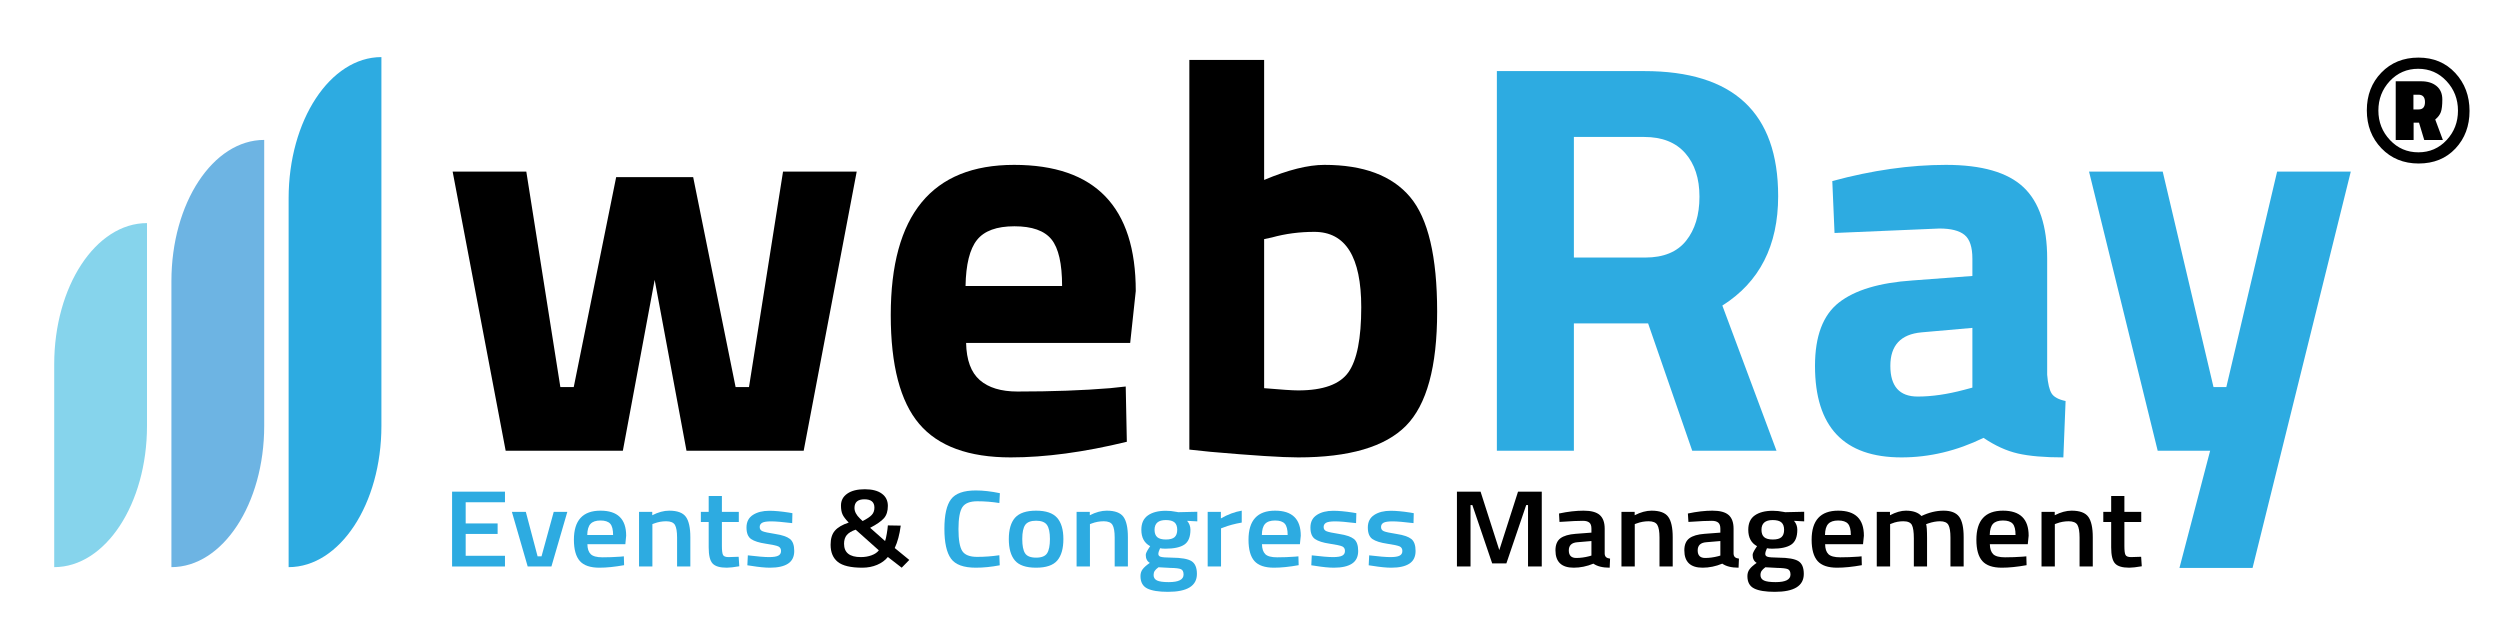 <?xml version="1.0" encoding="UTF-8" standalone="no"?>
<!DOCTYPE svg PUBLIC "-//W3C//DTD SVG 1.1//EN" "http://www.w3.org/Graphics/SVG/1.1/DTD/svg11.dtd">
<svg width="100%" height="100%" viewBox="0 0 2745 691" version="1.1" xmlns="http://www.w3.org/2000/svg" xmlns:xlink="http://www.w3.org/1999/xlink" xml:space="preserve" xmlns:serif="http://www.serif.com/" style="fill-rule:evenodd;clip-rule:evenodd;stroke-linejoin:round;stroke-miterlimit:2;">
    <g id="Tavola-da-disegno1" serif:id="Tavola da disegno1" transform="matrix(1.036,0,0,1,-711.685,-783.214)">
        <rect x="686.941" y="783.214" width="2649.13" height="690.581" style="fill:none;"/>
        <g transform="matrix(0.965,0,0,1,197.169,638.545)">
            <g transform="matrix(1,0,0,1,-260.731,-1119.68)">
                <g transform="matrix(1,0,0,1,1250.69,1759.22)">
                    <path d="M14.711,-306.486L95.623,-306.486L133.015,-69.879L147.726,-69.879L194.312,-300.356L278.902,-300.356L325.488,-69.879L340.199,-69.879L377.59,-306.486L458.502,-306.486L400.27,0L271.546,0L236.607,-187.569L201.667,0L72.944,0L14.711,-306.486Z"/>
                    <path d="M578.645,-118.303C579.053,-99.506 584.059,-85.918 593.662,-77.541C603.266,-69.164 617.057,-64.975 635.038,-64.975C673.042,-64.975 706.96,-66.201 736.791,-68.653L753.954,-70.492L755.18,-9.808C708.186,1.635 665.687,7.356 627.682,7.356C581.505,7.356 547.996,-4.904 527.155,-29.423C506.314,-53.941 495.894,-93.785 495.894,-148.952C495.894,-258.878 541.049,-313.841 631.36,-313.841C720.445,-313.841 764.988,-267.664 764.988,-175.31L758.858,-118.303L578.645,-118.303ZM684.076,-180.826C684.076,-205.345 680.193,-222.406 672.429,-232.01C664.665,-241.613 651.077,-246.414 631.667,-246.414C612.256,-246.414 598.566,-241.408 590.598,-231.397C582.629,-221.385 578.44,-204.528 578.032,-180.826L684.076,-180.826Z"/>
                    <path d="M972.172,-313.841C1015.08,-313.841 1046.44,-302.093 1066.26,-278.595C1086.08,-255.098 1095.99,-213.11 1095.99,-152.63C1095.99,-92.15 1084.55,-50.366 1061.67,-27.277C1038.78,-4.189 999.347,7.356 943.362,7.356C925.791,7.356 893.712,5.312 847.126,1.226L823.833,-1.226L823.833,-429.08L905.971,-429.08L905.971,-297.291C932.125,-308.324 954.192,-313.841 972.172,-313.841ZM943.362,-66.201C970.742,-66.201 989.131,-72.841 998.53,-86.122C1007.93,-99.403 1012.63,-123.207 1012.63,-157.534C1012.63,-212.701 995.465,-240.285 961.139,-240.285C944.793,-240.285 929.264,-238.241 914.553,-234.155L905.971,-232.316L905.971,-68.653C924.769,-67.018 937.233,-66.201 943.362,-66.201Z"/>
                </g>
                <g>
                    <g transform="matrix(1,0,0,1,2366.91,1759.22)">
                        <path d="M129.95,-139.757L129.95,0L45.36,0L45.36,-416.82L207.184,-416.82C305.26,-416.82 354.297,-371.052 354.297,-279.515C354.297,-225.165 333.865,-185.117 293,-159.372L352.458,0L259.9,0L211.475,-139.757L129.95,-139.757ZM208.41,-212.088C228.434,-212.088 243.349,-218.218 253.157,-230.477C262.965,-242.737 267.868,-258.878 267.868,-278.902C267.868,-298.926 262.658,-314.863 252.238,-326.714C241.817,-338.564 226.799,-344.49 207.184,-344.49L129.95,-344.49L129.95,-212.088L208.41,-212.088Z" style="fill:rgb(45,171,225);"/>
                    </g>
                    <g transform="matrix(1,0,0,1,2743.89,1759.22)">
                        <path d="M272.772,-210.862L272.772,-83.364C273.589,-73.557 275.224,-66.712 277.676,-62.83C280.128,-58.947 285.236,-56.189 293,-54.554L290.548,7.356C269.707,7.356 253.055,5.925 240.591,3.065C228.127,0.204 215.561,-5.517 202.893,-14.098C173.471,0.204 143.435,7.356 112.787,7.356C49.446,7.356 17.776,-26.153 17.776,-93.172C17.776,-125.863 26.562,-149.054 44.134,-162.744C61.706,-176.433 88.676,-184.504 125.046,-186.956L190.634,-191.86L190.634,-210.862C190.634,-223.53 187.773,-232.214 182.052,-236.913C176.331,-241.613 167.137,-243.962 154.469,-243.962L39.23,-239.059L36.778,-296.065C80.504,-307.916 122.083,-313.841 161.518,-313.841C200.952,-313.841 229.353,-305.668 246.721,-289.322C264.088,-272.976 272.772,-246.823 272.772,-210.862ZM134.854,-129.95C111.969,-127.907 100.527,-115.647 100.527,-93.172C100.527,-70.696 110.539,-59.458 130.563,-59.458C146.091,-59.458 163.05,-61.91 181.439,-66.814L190.634,-69.266L190.634,-134.854L134.854,-129.95Z" style="fill:rgb(45,171,225);"/>
                        <path d="M318.748,-306.486L399.66,-306.486L455.44,-69.879L469.538,-69.879L525.319,-306.486L606.231,-306.486L498.348,128.724L418.049,128.724L451.762,0L394.143,0L318.748,-306.486Z" style="fill:rgb(45,171,225);"/>
                    </g>
                </g>
            </g>
            <g transform="matrix(0.334,0,0,0.334,3097.58,354.91)">
                <path d="M198.603,-91.946C149.156,-91.946 108.394,-108.598 76.315,-141.903C44.236,-175.208 28.197,-216.787 28.197,-266.642C28.197,-316.497 44.134,-357.873 76.008,-390.769C107.883,-423.665 148.543,-440.113 197.99,-440.113C247.436,-440.113 287.79,-423.256 319.051,-389.543C350.313,-355.83 365.944,-314.25 365.944,-264.803C365.944,-215.357 350.517,-174.186 319.664,-141.29C288.812,-108.394 248.458,-91.946 198.603,-91.946ZM103.592,-362.879C78.665,-335.908 66.201,-303.625 66.201,-266.029C66.201,-228.434 78.869,-196.151 104.205,-169.18C129.541,-142.209 160.701,-128.724 197.683,-128.724C234.666,-128.724 265.621,-142.107 290.548,-168.874C315.476,-195.64 327.939,-227.923 327.939,-265.723C327.939,-303.523 315.374,-335.908 290.242,-362.879C265.11,-389.85 234.053,-403.335 197.07,-403.335C160.088,-403.335 128.928,-389.85 103.592,-362.879ZM182.052,-226.186L182.052,-169.18L123.207,-169.18L123.207,-362.266L206.571,-362.266C227.821,-362.266 244.78,-357.056 257.448,-346.635C270.116,-336.215 276.45,-321.503 276.45,-302.501C276.45,-283.499 274.815,-269.605 271.546,-260.819C268.277,-252.033 262.147,-243.962 253.157,-236.607L278.289,-169.18L216.992,-169.18L199.829,-226.186L182.052,-226.186ZM181.439,-318.132L181.439,-269.707L198.603,-269.707C212.497,-269.707 219.444,-277.778 219.444,-293.92C219.444,-310.061 212.292,-318.132 197.99,-318.132L181.439,-318.132Z" style="fill-rule:nonzero;"/>
            </g>
            <g transform="matrix(0.646,0,0,0.983,417.547,-34.76)">
                <g transform="matrix(2.175,0,0,2.175,-555.547,-379.107)">
                    <path d="M361.856,549.485L361.855,549.485L361.855,445.327C361.855,405.27 394.328,372.797 434.385,372.797L434.385,476.956C434.385,517.013 401.913,549.485 361.856,549.485Z" style="fill:rgb(134,212,236);fill-rule:nonzero;"/>
                </g>
                <g transform="matrix(2.175,0,0,2.175,-555.547,-379.107)">
                    <path d="M453.472,549.485L453.472,402.608C453.472,362.552 485.944,330.079 526.002,330.079L526.002,476.956C526.002,517.013 493.529,549.485 453.472,549.485Z" style="fill:rgb(109,180,227);fill-rule:nonzero;"/>
                </g>
                <g transform="matrix(2.175,0,0,2.175,-555.547,-379.107)">
                    <path d="M545.089,549.485L545.089,360.072C545.089,320.016 577.561,287.543 617.618,287.543L617.618,476.956C617.618,517.013 585.146,549.485 545.089,549.485Z" style="fill:rgb(45,171,225);fill-rule:nonzero;"/>
                </g>
            </g>
        </g>
        <g transform="matrix(5.091,0,0,1.201,-4927.68,-539.834)">
            <g>
                <path d="M1196.97,1619.53L1196.97,1551.11L1207.98,1551.11L1207.98,1560.8L1199.8,1560.8L1199.8,1580.17L1206.45,1580.17L1206.45,1589.77L1199.8,1589.77L1199.8,1609.74L1207.98,1609.74L1207.98,1619.53L1196.97,1619.53Z" style="fill:rgb(45,171,225);fill-rule:nonzero;"/>
                <path d="M1209.42,1569.59L1212.32,1569.59L1214.77,1610.24L1215.59,1610.24L1218.13,1569.59L1220.96,1569.59L1217.65,1619.53L1212.71,1619.53L1209.42,1569.59Z" style="fill:rgb(45,171,225);fill-rule:nonzero;"/>
                <path d="M1232.02,1610.54L1232.73,1610.24L1232.78,1618.33C1230.84,1619.86 1229.13,1620.63 1227.63,1620.63C1225.75,1620.63 1224.39,1618.6 1223.57,1614.54C1222.75,1610.48 1222.33,1603.98 1222.33,1595.06C1222.33,1577.35 1224.18,1568.49 1227.86,1568.49C1231.43,1568.49 1233.21,1576.11 1233.21,1591.36L1233.04,1599.15L1225.14,1599.15C1225.15,1603.28 1225.38,1606.31 1225.83,1608.24C1226.27,1610.17 1227.09,1611.14 1228.3,1611.14C1229.5,1611.14 1230.74,1610.94 1232.02,1610.54ZM1230.49,1590.76C1230.49,1585.84 1230.29,1582.39 1229.89,1580.42C1229.49,1578.46 1228.81,1577.48 1227.86,1577.48C1226.91,1577.48 1226.22,1578.51 1225.79,1580.58C1225.35,1582.64 1225.13,1586.04 1225.11,1590.76L1230.49,1590.76Z" style="fill:rgb(45,171,225);fill-rule:nonzero;"/>
                <path d="M1238.67,1619.53L1235.89,1619.53L1235.89,1569.59L1238.64,1569.59L1238.64,1572.68C1239.88,1569.89 1241.05,1568.49 1242.16,1568.49C1243.86,1568.49 1245.02,1570.37 1245.64,1574.13C1246.26,1577.89 1246.57,1584.1 1246.57,1592.76L1246.57,1619.53L1243.81,1619.53L1243.81,1593.06C1243.81,1587.67 1243.66,1583.84 1243.37,1581.57C1243.07,1579.31 1242.46,1578.18 1241.55,1578.18C1240.68,1578.18 1239.85,1578.84 1239.05,1580.17L1238.67,1580.78L1238.67,1619.53Z" style="fill:rgb(45,171,225);fill-rule:nonzero;"/>
                <path d="M1256.66,1578.88L1253.14,1578.88L1253.14,1600.85C1253.14,1604.91 1253.22,1607.61 1253.37,1608.94C1253.52,1610.28 1253.91,1610.94 1254.54,1610.94L1256.63,1610.64L1256.76,1619.33C1255.62,1620.2 1254.75,1620.63 1254.16,1620.63C1252.71,1620.63 1251.73,1619.33 1251.19,1616.73C1250.65,1614.14 1250.39,1609.24 1250.39,1602.05L1250.39,1578.88L1248.76,1578.88L1248.76,1569.59L1250.39,1569.59L1250.39,1555.1L1253.14,1555.1L1253.14,1569.59L1256.66,1569.59L1256.66,1578.88Z" style="fill:rgb(45,171,225);fill-rule:nonzero;"/>
                <path d="M1267.77,1579.88C1265.76,1578.81 1264.31,1578.28 1263.41,1578.28C1262.51,1578.28 1261.88,1578.69 1261.54,1579.53C1261.19,1580.36 1261.01,1581.67 1261.01,1583.47C1261.01,1585.27 1261.2,1586.54 1261.59,1587.27C1261.97,1588 1262.87,1588.85 1264.29,1589.82C1265.71,1590.78 1266.71,1592.3 1267.31,1594.36C1267.9,1596.42 1268.2,1600.09 1268.2,1605.35C1268.2,1610.61 1267.77,1614.47 1266.91,1616.93C1266.05,1619.4 1264.8,1620.63 1263.15,1620.63C1262.12,1620.63 1260.81,1620.06 1259.23,1618.93L1258.44,1618.43L1258.54,1609.34C1260.58,1610.41 1262.05,1610.94 1262.95,1610.94C1263.85,1610.94 1264.49,1610.51 1264.87,1609.64C1265.26,1608.78 1265.45,1607.35 1265.45,1605.35C1265.45,1603.35 1265.26,1601.97 1264.9,1601.2C1264.53,1600.44 1263.66,1599.6 1262.28,1598.7C1260.89,1597.81 1259.88,1596.39 1259.23,1594.46C1258.58,1592.53 1258.26,1589 1258.26,1583.87C1258.26,1578.74 1258.71,1574.91 1259.6,1572.38C1260.49,1569.85 1261.63,1568.59 1263.03,1568.59C1264.11,1568.59 1265.45,1569.12 1267.03,1570.19L1267.82,1570.79L1267.77,1579.88Z" style="fill:rgb(45,171,225);fill-rule:nonzero;"/>
                <path d="M1277.93,1563.79C1277.93,1559.2 1278.37,1555.57 1279.25,1552.91C1280.12,1550.24 1281.33,1548.91 1282.88,1548.91C1284.42,1548.91 1285.61,1550.26 1286.44,1552.96C1287.28,1555.65 1287.69,1559.38 1287.69,1564.14C1287.69,1568.9 1287.42,1572.65 1286.88,1575.38C1286.33,1578.11 1285.37,1581.04 1284,1584.17L1287.11,1596.26C1287.22,1594.99 1287.34,1592.81 1287.46,1589.72C1287.58,1586.62 1287.66,1584.04 1287.69,1581.97L1290.37,1582.17C1290.13,1590.3 1289.71,1597.12 1289.12,1602.65L1292.15,1613.54L1290.57,1620.63L1287.69,1610.84C1287.13,1613.9 1286.38,1616.3 1285.45,1618.03C1284.52,1619.76 1283.49,1620.63 1282.37,1620.63C1279.97,1620.63 1278.27,1618.87 1277.27,1615.34C1276.27,1611.81 1275.77,1606.58 1275.77,1599.65C1275.77,1594.13 1276.06,1589.85 1276.66,1586.82C1277.25,1583.79 1278.21,1581.31 1279.54,1579.38C1278.88,1576.38 1278.44,1573.85 1278.24,1571.79C1278.03,1569.72 1277.93,1567.06 1277.93,1563.79ZM1282.06,1610.94C1282.88,1610.94 1283.62,1610.39 1284.3,1609.29C1284.98,1608.19 1285.48,1606.68 1285.81,1604.75L1280.99,1585.87C1280.14,1587.13 1279.53,1588.77 1279.14,1590.76C1278.76,1592.76 1278.57,1595.42 1278.57,1598.76C1278.57,1606.88 1279.73,1610.94 1282.06,1610.94ZM1280.74,1565.99C1280.74,1569.25 1281.12,1572.48 1281.88,1575.68L1282.44,1577.98C1283.34,1575.98 1283.98,1574.12 1284.34,1572.38C1284.71,1570.65 1284.89,1568.42 1284.89,1565.69C1284.89,1560.63 1284.2,1558.1 1282.81,1558.1C1281.43,1558.1 1280.74,1560.73 1280.74,1565.99Z" style="fill-rule:nonzero;"/>
                <path d="M1306.01,1620.63C1303.46,1620.63 1301.74,1617.87 1300.83,1612.34C1299.92,1606.81 1299.46,1597.72 1299.46,1585.07C1299.46,1572.42 1299.92,1563.41 1300.84,1558.05C1301.76,1552.69 1303.48,1550.01 1306.01,1550.01C1307.52,1550.01 1309.19,1550.84 1311.01,1552.51L1310.9,1561.5C1309.38,1560.43 1307.85,1559.9 1306.32,1559.9C1304.79,1559.9 1303.75,1561.68 1303.21,1565.24C1302.67,1568.81 1302.39,1575.5 1302.39,1585.32C1302.39,1595.14 1302.66,1601.83 1303.18,1605.4C1303.71,1608.96 1304.74,1610.74 1306.27,1610.74C1307.8,1610.74 1309.34,1610.24 1310.9,1609.24L1310.98,1618.43C1309.23,1619.9 1307.58,1620.63 1306.01,1620.63Z" style="fill:rgb(45,171,225);fill-rule:nonzero;"/>
                <path d="M1314.16,1574.98C1315.05,1570.65 1316.51,1568.49 1318.55,1568.49C1320.59,1568.49 1322.04,1570.65 1322.92,1574.98C1323.79,1579.31 1324.23,1585.8 1324.23,1594.46C1324.23,1603.12 1323.81,1609.64 1322.96,1614.04C1322.11,1618.43 1320.64,1620.63 1318.55,1620.63C1316.46,1620.63 1314.99,1618.43 1314.14,1614.04C1313.29,1609.64 1312.87,1603.12 1312.87,1594.46C1312.87,1585.8 1313.3,1579.31 1314.16,1574.98ZM1316.25,1607.44C1316.64,1610.11 1317.41,1611.44 1318.55,1611.44C1319.69,1611.44 1320.45,1610.11 1320.84,1607.44C1321.23,1604.78 1321.43,1600.42 1321.43,1594.36C1321.43,1588.3 1321.22,1584.01 1320.8,1581.47C1320.39,1578.94 1319.63,1577.68 1318.55,1577.68C1317.46,1577.68 1316.71,1578.94 1316.29,1581.47C1315.88,1584.01 1315.67,1588.3 1315.67,1594.36C1315.67,1600.42 1315.86,1604.78 1316.25,1607.44Z" style="fill:rgb(45,171,225);fill-rule:nonzero;"/>
                <path d="M1329.76,1619.53L1326.98,1619.53L1326.98,1569.59L1329.73,1569.59L1329.73,1572.68C1330.97,1569.89 1332.15,1568.49 1333.25,1568.49C1334.95,1568.49 1336.11,1570.37 1336.73,1574.13C1337.35,1577.89 1337.66,1584.1 1337.66,1592.76L1337.66,1619.53L1334.91,1619.53L1334.91,1593.06C1334.91,1587.67 1334.76,1583.84 1334.46,1581.57C1334.16,1579.31 1333.56,1578.18 1332.64,1578.18C1331.77,1578.18 1330.94,1578.84 1330.14,1580.17L1329.76,1580.78L1329.76,1619.53Z" style="fill:rgb(45,171,225);fill-rule:nonzero;"/>
                <path d="M1352.03,1626.32C1352.03,1637.25 1350.02,1642.7 1345.99,1642.7C1344.05,1642.7 1342.62,1641.67 1341.68,1639.61C1340.75,1637.54 1340.28,1633.78 1340.28,1628.32C1340.28,1625.86 1340.43,1623.74 1340.74,1621.98C1341.05,1620.21 1341.54,1618.3 1342.22,1616.24C1341.66,1614.77 1341.38,1612.34 1341.38,1608.94C1341.38,1607.61 1341.61,1605.45 1342.07,1602.45L1342.3,1600.95C1341.07,1598.09 1340.46,1593.09 1340.46,1585.97C1340.46,1579.98 1340.92,1575.58 1341.84,1572.78C1342.75,1569.99 1343.99,1568.59 1345.56,1568.59C1346.3,1568.59 1347.04,1568.92 1347.77,1569.59L1348.16,1569.89L1352.11,1569.49L1352.11,1578.28L1349.99,1577.78C1350.45,1580.11 1350.68,1582.84 1350.68,1585.97C1350.68,1592.5 1350.26,1597.01 1349.42,1599.5C1348.58,1602 1347.26,1603.25 1345.48,1603.25C1345.04,1603.25 1344.66,1603.12 1344.36,1602.85C1344.12,1605.11 1344,1606.86 1344,1608.09C1344,1609.33 1344.16,1610.17 1344.47,1610.64C1344.79,1611.11 1345.55,1611.37 1346.76,1611.44C1348.78,1611.51 1350.16,1612.57 1350.91,1614.64C1351.65,1616.7 1352.03,1620.6 1352.03,1626.32ZM1343.01,1627.32C1343.01,1629.65 1343.25,1631.32 1343.72,1632.32C1344.2,1633.32 1345.01,1633.82 1346.17,1633.82C1348.22,1633.82 1349.25,1631.52 1349.25,1626.92C1349.25,1624.33 1349.07,1622.68 1348.7,1621.98C1348.34,1621.28 1347.61,1620.9 1346.53,1620.83L1344.03,1620.23C1343.65,1621.43 1343.39,1622.55 1343.24,1623.58C1343.09,1624.61 1343.01,1625.86 1343.01,1627.32ZM1343.21,1585.97C1343.21,1589.03 1343.4,1591.28 1343.77,1592.71C1344.15,1594.14 1344.75,1594.86 1345.58,1594.86C1346.41,1594.86 1347.01,1594.14 1347.38,1592.71C1347.74,1591.28 1347.93,1589.03 1347.93,1585.97C1347.93,1582.91 1347.74,1580.66 1347.37,1579.23C1346.99,1577.8 1346.39,1577.08 1345.56,1577.08C1343.99,1577.08 1343.21,1580.04 1343.21,1585.97Z" style="fill:rgb(45,171,225);fill-rule:nonzero;"/>
                <path d="M1354.27,1619.53L1354.27,1569.59L1357.02,1569.59L1357.02,1575.58C1358.47,1571.92 1359.91,1569.55 1361.36,1568.49L1361.36,1579.38C1359.89,1580.51 1358.65,1581.97 1357.61,1583.77L1357.05,1584.67L1357.05,1619.53L1354.27,1619.53Z" style="fill:rgb(45,171,225);fill-rule:nonzero;"/>
                <path d="M1372.45,1610.54L1373.16,1610.24L1373.21,1618.33C1371.28,1619.86 1369.56,1620.63 1368.07,1620.63C1366.18,1620.63 1364.83,1618.6 1364,1614.54C1363.18,1610.48 1362.77,1603.98 1362.77,1595.06C1362.77,1577.35 1364.61,1568.49 1368.3,1568.49C1371.86,1568.49 1373.65,1576.11 1373.65,1591.36L1373.47,1599.15L1365.57,1599.15C1365.59,1603.28 1365.82,1606.31 1366.26,1608.24C1366.7,1610.17 1367.52,1611.14 1368.73,1611.14C1369.94,1611.14 1371.18,1610.94 1372.45,1610.54ZM1370.92,1590.76C1370.92,1585.84 1370.72,1582.39 1370.32,1580.42C1369.92,1578.46 1369.25,1577.48 1368.3,1577.48C1367.35,1577.48 1366.65,1578.51 1366.22,1580.58C1365.79,1582.64 1365.56,1586.04 1365.55,1590.76L1370.92,1590.76Z" style="fill:rgb(45,171,225);fill-rule:nonzero;"/>
                <path d="M1385.16,1579.88C1383.16,1578.81 1381.71,1578.28 1380.81,1578.28C1379.91,1578.28 1379.28,1578.69 1378.93,1579.53C1378.59,1580.36 1378.41,1581.67 1378.41,1583.47C1378.41,1585.27 1378.6,1586.54 1378.99,1587.27C1379.37,1588 1380.27,1588.85 1381.69,1589.82C1383.11,1590.78 1384.11,1592.3 1384.71,1594.36C1385.3,1596.42 1385.6,1600.09 1385.6,1605.35C1385.6,1610.61 1385.17,1614.47 1384.31,1616.93C1383.45,1619.4 1382.2,1620.63 1380.55,1620.63C1379.52,1620.63 1378.21,1620.06 1376.63,1618.93L1375.84,1618.43L1375.94,1609.34C1377.98,1610.41 1379.45,1610.94 1380.35,1610.94C1381.25,1610.94 1381.89,1610.51 1382.27,1609.64C1382.65,1608.78 1382.85,1607.35 1382.85,1605.35C1382.85,1603.35 1382.66,1601.97 1382.3,1601.2C1381.93,1600.44 1381.06,1599.6 1379.67,1598.7C1378.29,1597.81 1377.27,1596.39 1376.63,1594.46C1375.98,1592.53 1375.66,1589 1375.66,1583.87C1375.66,1578.74 1376.11,1574.91 1377,1572.38C1377.89,1569.85 1379.03,1568.59 1380.42,1568.59C1381.51,1568.59 1382.85,1569.12 1384.43,1570.19L1385.22,1570.79L1385.16,1579.88Z" style="fill:rgb(45,171,225);fill-rule:nonzero;"/>
                <path d="M1397.12,1579.88C1395.11,1578.81 1393.66,1578.28 1392.76,1578.28C1391.86,1578.28 1391.23,1578.69 1390.88,1579.53C1390.54,1580.36 1390.36,1581.67 1390.36,1583.47C1390.36,1585.27 1390.55,1586.54 1390.94,1587.27C1391.32,1588 1392.22,1588.85 1393.64,1589.82C1395.06,1590.78 1396.06,1592.3 1396.66,1594.36C1397.25,1596.42 1397.55,1600.09 1397.55,1605.35C1397.55,1610.61 1397.12,1614.47 1396.26,1616.93C1395.4,1619.4 1394.15,1620.63 1392.5,1620.63C1391.47,1620.63 1390.16,1620.06 1388.58,1618.93L1387.79,1618.43L1387.89,1609.34C1389.93,1610.41 1391.4,1610.94 1392.3,1610.94C1393.2,1610.94 1393.84,1610.51 1394.22,1609.64C1394.61,1608.78 1394.8,1607.35 1394.8,1605.35C1394.8,1603.35 1394.61,1601.97 1394.25,1601.2C1393.88,1600.44 1393.01,1599.6 1391.62,1598.7C1390.24,1597.81 1389.23,1596.39 1388.58,1594.46C1387.93,1592.53 1387.61,1589 1387.61,1583.87C1387.61,1578.74 1388.06,1574.91 1388.95,1572.38C1389.84,1569.85 1390.98,1568.59 1392.38,1568.59C1393.46,1568.59 1394.8,1569.12 1396.38,1570.19L1397.17,1570.79L1397.12,1579.88Z" style="fill:rgb(45,171,225);fill-rule:nonzero;"/>
                <path d="M1406.16,1619.53L1406.16,1551.11L1411.08,1551.11L1414.98,1604.55L1418.88,1551.11L1423.82,1551.11L1423.82,1619.53L1420.96,1619.53L1420.96,1563.39L1420.58,1563.39L1416.45,1616.73L1413.5,1616.73L1409.37,1563.39L1408.99,1563.39L1408.99,1619.53L1406.16,1619.53Z" style="fill-rule:nonzero;"/>
                <path d="M1436.92,1584.97L1436.92,1607.75C1436.93,1609.21 1437.03,1610.29 1437.21,1610.99C1437.39,1611.69 1437.66,1612.14 1438.04,1612.34L1437.96,1620.63C1436.5,1620.63 1435.37,1619.4 1434.57,1616.93C1433.21,1619.4 1431.85,1620.63 1430.47,1620.63C1427.94,1620.63 1426.67,1615.34 1426.67,1604.75C1426.67,1599.69 1427.02,1596.02 1427.7,1593.76C1428.39,1591.5 1429.45,1590.13 1430.88,1589.66L1434.16,1588.57L1434.16,1584.97C1434.16,1582.31 1434.02,1580.44 1433.72,1579.38C1433.42,1578.31 1432.98,1577.78 1432.41,1577.78C1431.32,1577.78 1429.96,1578.05 1428.33,1578.58L1427.51,1578.78L1427.41,1571.09C1429.26,1569.35 1430.97,1568.49 1432.52,1568.49C1434.08,1568.49 1435.2,1569.8 1435.88,1572.43C1436.57,1575.07 1436.92,1579.24 1436.92,1584.97ZM1431.21,1597.36C1430.04,1597.76 1429.45,1600.25 1429.45,1604.85C1429.45,1609.44 1429.97,1611.74 1431,1611.74C1431.85,1611.74 1432.75,1611.21 1433.7,1610.14L1434.16,1609.54L1434.16,1596.26L1431.21,1597.36Z" style="fill-rule:nonzero;"/>
                <path d="M1443.18,1619.53L1440.41,1619.53L1440.41,1569.59L1443.16,1569.59L1443.16,1572.68C1444.4,1569.89 1445.57,1568.49 1446.67,1568.49C1448.37,1568.49 1449.53,1570.37 1450.15,1574.13C1450.77,1577.89 1451.08,1584.1 1451.08,1592.76L1451.08,1619.53L1448.33,1619.53L1448.33,1593.06C1448.33,1587.67 1448.18,1583.84 1447.88,1581.57C1447.59,1579.31 1446.98,1578.18 1446.06,1578.18C1445.2,1578.18 1444.37,1578.84 1443.57,1580.17L1443.18,1580.78L1443.18,1619.53Z" style="fill-rule:nonzero;"/>
                <path d="M1463.75,1584.97L1463.75,1607.75C1463.76,1609.21 1463.86,1610.29 1464.04,1610.99C1464.22,1611.69 1464.49,1612.14 1464.87,1612.34L1464.79,1620.63C1463.33,1620.63 1462.2,1619.4 1461.4,1616.93C1460.04,1619.4 1458.68,1620.63 1457.3,1620.63C1454.77,1620.63 1453.5,1615.34 1453.5,1604.75C1453.5,1599.69 1453.85,1596.02 1454.54,1593.76C1455.22,1591.5 1456.28,1590.13 1457.71,1589.66L1461,1588.57L1461,1584.97C1461,1582.31 1460.85,1580.44 1460.55,1579.38C1460.25,1578.31 1459.81,1577.78 1459.24,1577.78C1458.15,1577.78 1456.79,1578.05 1455.16,1578.58L1454.35,1578.78L1454.24,1571.09C1456.09,1569.35 1457.8,1568.49 1459.35,1568.49C1460.91,1568.49 1462.03,1569.8 1462.71,1572.43C1463.4,1575.07 1463.75,1579.24 1463.75,1584.97ZM1458.04,1597.36C1456.87,1597.76 1456.28,1600.25 1456.28,1604.85C1456.28,1609.44 1456.8,1611.74 1457.84,1611.74C1458.68,1611.74 1459.59,1611.21 1460.54,1610.14L1461,1609.54L1461,1596.26L1458.04,1597.36Z" style="fill-rule:nonzero;"/>
                <path d="M1478.37,1626.32C1478.37,1637.25 1476.36,1642.7 1472.33,1642.7C1470.4,1642.7 1468.96,1641.67 1468.03,1639.61C1467.09,1637.54 1466.63,1633.78 1466.63,1628.32C1466.63,1625.86 1466.78,1623.74 1467.09,1621.98C1467.39,1620.21 1467.88,1618.3 1468.56,1616.24C1468,1614.77 1467.72,1612.34 1467.72,1608.94C1467.72,1607.61 1467.95,1605.45 1468.41,1602.45L1468.64,1600.95C1467.42,1598.09 1466.81,1593.09 1466.81,1585.97C1466.81,1579.98 1467.26,1575.58 1468.18,1572.78C1469.1,1569.99 1470.34,1568.59 1471.9,1568.59C1472.65,1568.59 1473.39,1568.92 1474.12,1569.59L1474.5,1569.89L1478.45,1569.49L1478.45,1578.28L1476.33,1577.78C1476.79,1580.11 1477.02,1582.84 1477.02,1585.97C1477.02,1592.5 1476.6,1597.01 1475.76,1599.5C1474.92,1602 1473.61,1603.25 1471.82,1603.25C1471.38,1603.25 1471.01,1603.12 1470.7,1602.85C1470.46,1605.11 1470.35,1606.86 1470.35,1608.09C1470.35,1609.33 1470.5,1610.17 1470.82,1610.64C1471.13,1611.11 1471.89,1611.37 1473.1,1611.44C1475.12,1611.51 1476.5,1612.57 1477.25,1614.64C1478,1616.7 1478.37,1620.6 1478.37,1626.32ZM1469.35,1627.32C1469.35,1629.65 1469.59,1631.32 1470.07,1632.32C1470.54,1633.32 1471.36,1633.82 1472.51,1633.82C1474.57,1633.82 1475.6,1631.52 1475.6,1626.92C1475.6,1624.33 1475.41,1622.68 1475.05,1621.98C1474.68,1621.28 1473.96,1620.9 1472.87,1620.83L1470.37,1620.23C1470,1621.43 1469.74,1622.55 1469.58,1623.58C1469.43,1624.61 1469.35,1625.86 1469.35,1627.32ZM1469.56,1585.97C1469.56,1589.03 1469.74,1591.28 1470.12,1592.71C1470.49,1594.14 1471.09,1594.86 1471.93,1594.86C1472.76,1594.86 1473.36,1594.14 1473.72,1592.71C1474.09,1591.28 1474.27,1589.03 1474.27,1585.97C1474.27,1582.91 1474.08,1580.66 1473.71,1579.23C1473.34,1577.8 1472.73,1577.08 1471.9,1577.08C1470.34,1577.08 1469.56,1580.04 1469.56,1585.97Z" style="fill-rule:nonzero;"/>
                <path d="M1489.69,1610.54L1490.4,1610.24L1490.45,1618.33C1488.51,1619.86 1486.8,1620.63 1485.3,1620.63C1483.42,1620.63 1482.06,1618.6 1481.24,1614.54C1480.42,1610.48 1480,1603.98 1480,1595.06C1480,1577.35 1481.85,1568.49 1485.53,1568.49C1489.1,1568.49 1490.88,1576.11 1490.88,1591.36L1490.7,1599.15L1482.81,1599.15C1482.82,1603.28 1483.05,1606.31 1483.49,1608.24C1483.94,1610.17 1484.76,1611.14 1485.97,1611.14C1487.17,1611.14 1488.41,1610.94 1489.69,1610.54ZM1488.16,1590.76C1488.16,1585.84 1487.96,1582.39 1487.56,1580.42C1487.16,1578.46 1486.48,1577.48 1485.53,1577.48C1484.58,1577.48 1483.89,1578.51 1483.46,1580.58C1483.02,1582.64 1482.8,1586.04 1482.78,1590.76L1488.16,1590.76Z" style="fill-rule:nonzero;"/>
                <path d="M1496.34,1619.53L1493.56,1619.53L1493.56,1569.59L1496.31,1569.59L1496.31,1572.68C1497.52,1569.89 1498.62,1568.49 1499.62,1568.49C1501.1,1568.49 1502.18,1570.12 1502.86,1573.38C1504.41,1570.12 1505.94,1568.49 1507.47,1568.49C1509,1568.49 1510.08,1570.34 1510.71,1574.03C1511.34,1577.73 1511.65,1583.97 1511.65,1592.76L1511.65,1619.53L1508.9,1619.53L1508.9,1593.06C1508.9,1587.67 1508.76,1583.84 1508.48,1581.57C1508.2,1579.31 1507.62,1578.18 1506.73,1578.18C1505.97,1578.18 1505.14,1578.84 1504.26,1580.17L1503.83,1580.88C1503.96,1582.21 1504.03,1586.47 1504.03,1593.66L1504.03,1619.53L1501.28,1619.53L1501.28,1593.86C1501.28,1587.93 1501.14,1583.84 1500.87,1581.57C1500.6,1579.31 1500.01,1578.18 1499.09,1578.18C1498.24,1578.18 1497.45,1578.84 1496.72,1580.17L1496.34,1580.78L1496.34,1619.53Z" style="fill-rule:nonzero;"/>
                <path d="M1523.98,1610.54L1524.7,1610.24L1524.75,1618.33C1522.81,1619.86 1521.1,1620.63 1519.6,1620.63C1517.71,1620.63 1516.36,1618.6 1515.54,1614.54C1514.71,1610.48 1514.3,1603.98 1514.3,1595.06C1514.3,1577.35 1516.14,1568.49 1519.83,1568.49C1523.4,1568.49 1525.18,1576.11 1525.18,1591.36L1525,1599.15L1517.1,1599.15C1517.12,1603.28 1517.35,1606.31 1517.79,1608.24C1518.23,1610.17 1519.06,1611.14 1520.26,1611.14C1521.47,1611.14 1522.71,1610.94 1523.98,1610.54ZM1522.45,1590.76C1522.45,1585.84 1522.26,1582.39 1521.86,1580.42C1521.46,1578.46 1520.78,1577.48 1519.83,1577.48C1518.88,1577.48 1518.19,1578.51 1517.75,1580.58C1517.32,1582.64 1517.1,1586.04 1517.08,1590.76L1522.45,1590.76Z" style="fill-rule:nonzero;"/>
                <path d="M1530.63,1619.53L1527.86,1619.53L1527.86,1569.59L1530.61,1569.59L1530.61,1572.68C1531.85,1569.89 1533.02,1568.49 1534.12,1568.49C1535.82,1568.49 1536.98,1570.37 1537.6,1574.13C1538.22,1577.89 1538.53,1584.1 1538.53,1592.76L1538.53,1619.53L1535.78,1619.53L1535.78,1593.06C1535.78,1587.67 1535.63,1583.84 1535.34,1581.57C1535.04,1579.31 1534.43,1578.18 1533.51,1578.18C1532.65,1578.18 1531.81,1578.84 1531.02,1580.17L1530.63,1580.78L1530.63,1619.53Z" style="fill-rule:nonzero;"/>
                <path d="M1548.62,1578.88L1545.11,1578.88L1545.11,1600.85C1545.11,1604.91 1545.18,1607.61 1545.34,1608.94C1545.49,1610.28 1545.88,1610.94 1546.51,1610.94L1548.6,1610.64L1548.73,1619.33C1547.59,1620.2 1546.72,1620.63 1546.13,1620.63C1544.68,1620.63 1543.69,1619.33 1543.16,1616.73C1542.62,1614.14 1542.36,1609.24 1542.36,1602.05L1542.36,1578.88L1540.72,1578.88L1540.72,1569.59L1542.36,1569.59L1542.36,1555.1L1545.11,1555.1L1545.11,1569.59L1548.62,1569.59L1548.62,1578.88Z" style="fill-rule:nonzero;"/>
            </g>
        </g>
    </g>
</svg>
